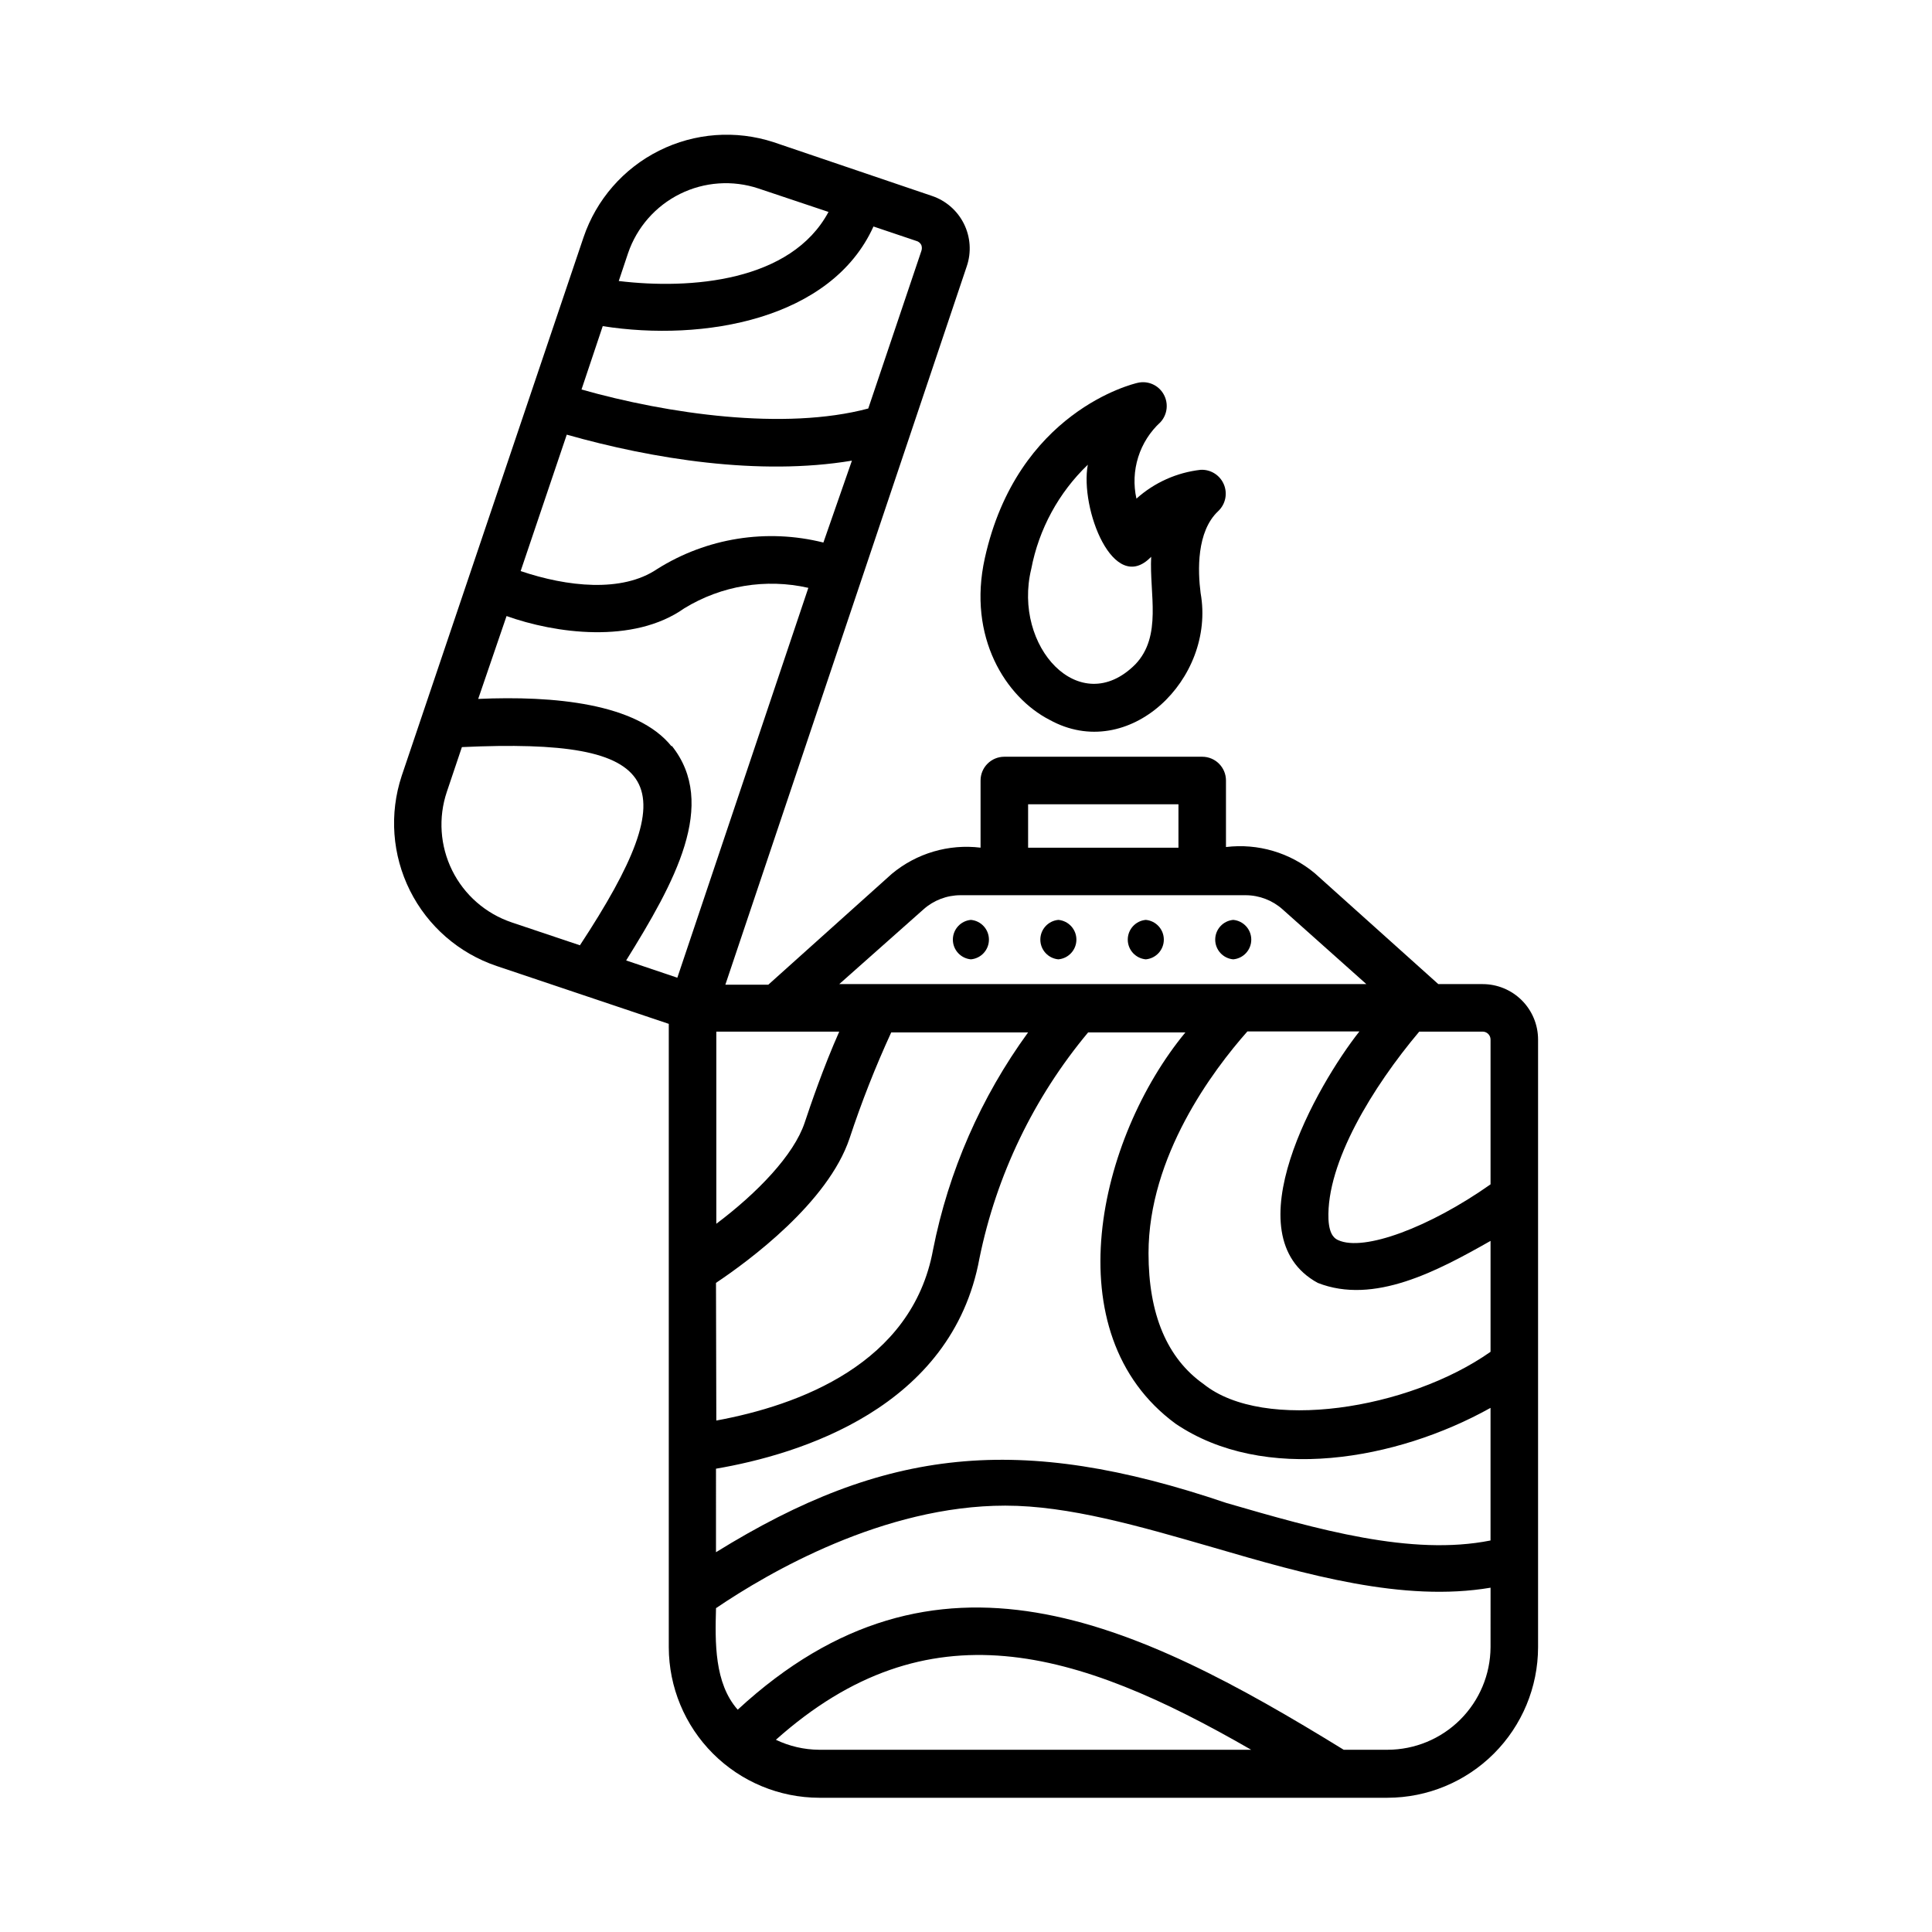 <?xml version="1.0" encoding="UTF-8"?>
<!-- Uploaded to: ICON Repo, www.svgrepo.com, Generator: ICON Repo Mixer Tools -->
<svg fill="#000000" width="800px" height="800px" version="1.1" viewBox="144 144 512 512" xmlns="http://www.w3.org/2000/svg">
 <g>
  <path d="m401.3 387.78c-2.707 0.242-4.781 2.512-4.781 5.227 0 2.719 2.074 4.984 4.781 5.227 2.703-0.242 4.777-2.508 4.777-5.227 0-2.715-2.074-4.984-4.777-5.227z"/>
  <path d="m424.48 387.78c-2.707 0.242-4.781 2.512-4.781 5.227 0 2.719 2.074 4.984 4.781 5.227 2.703-0.242 4.777-2.508 4.777-5.227 0-2.715-2.074-4.984-4.777-5.227z"/>
  <path d="m447.65 387.78c-2.707 0.242-4.781 2.512-4.781 5.227 0 2.719 2.074 4.984 4.781 5.227 2.703-0.242 4.777-2.508 4.777-5.227 0-2.715-2.074-4.984-4.777-5.227z"/>
  <path d="m470.82 387.78c-2.703 0.242-4.777 2.512-4.777 5.227 0 2.719 2.074 4.984 4.777 5.227 2.707-0.242 4.781-2.508 4.781-5.227 0-2.715-2.074-4.984-4.781-5.227z"/>
  <path d="m422.12 334.75c20.992 11.629 44.125-10.832 40.055-33.586-0.754-5.793-1.133-16.332 4.703-21.746h-0.004c1.91-1.828 2.488-4.644 1.449-7.074-1.035-2.43-3.469-3.961-6.109-3.844-6.34 0.707-12.301 3.379-17.047 7.641-0.812-3.641-0.652-7.434 0.469-10.996 1.117-3.562 3.16-6.762 5.914-9.281 1.852-2.039 2.176-5.043 0.797-7.43-1.371-2.398-4.152-3.609-6.844-2.984-1.301 0.293-31.906 7.641-40.516 46.477-4.656 20.992 5.629 36.906 17.133 42.824zm-4.828-39.969c2.008-10.539 7.246-20.195 14.988-27.625-2.141 11.586 6.801 34.805 16.793 24.395-0.504 9.781 2.981 20.992-4.199 28.508-14.695 14.734-32.578-4.703-27.582-25.277z"/>
  <path d="m536.91 404.79h-11.754l-32.746-29.391h-0.004c-6.547-5.449-15.055-7.957-23.512-6.926v-17.633c0-3.481-2.82-6.297-6.297-6.297h-52.438c-3.481 0-6.301 2.816-6.301 6.297v17.801c-8.457-1.031-16.961 1.477-23.508 6.926l-32.746 29.391h-11.379l63.98-190.4c1.254-3.695 0.984-7.738-0.75-11.238-1.734-3.496-4.785-6.16-8.484-7.402l-41.941-14.234c-10.023-3.277-20.938-2.473-30.367 2.246-9.434 4.715-16.625 12.961-20.016 22.945l-48.199 142.75c-3.312 10.023-2.523 20.949 2.199 30.391 4.719 9.441 12.988 16.629 22.992 19.992l45.594 15.324v165.21c0.023 10.57 4.234 20.703 11.707 28.176 7.477 7.477 17.609 11.688 28.18 11.707h150.6c10.57-0.02 20.703-4.231 28.18-11.707 7.473-7.473 11.684-17.605 11.703-28.176v-161.05c0-3.898-1.547-7.637-4.301-10.391-2.758-2.758-6.496-4.305-10.391-4.305zm-214.92-62.977c-9.152-11.461-31.32-13.477-51.262-12.594l7.516-21.961c12.805 4.578 33.586 7.516 47.105-2.055 9.832-6.023 21.629-7.969 32.871-5.418l-34.719 103.32-13.562-4.578c12.805-20.613 24.438-41.48 12.051-56.93zm-27.793-82.625c22.672 6.422 50.969 11 75.57 6.887l-7.559 21.703c-15.02-3.769-30.93-1.234-44.039 7.012-9.32 6.34-23.93 4.703-36.191 0.547zm72.211 158.2c-4.199 9.445-7.598 19.438-9.152 24.098-2.856 8.605-12.594 18.684-23.426 26.828v-50.926zm-32.664 66.586c8.734-5.836 29.684-21.285 35.395-38.289 3.152-9.559 6.836-18.938 11.043-28.086h36.273c-12.484 17.141-21.082 36.797-25.191 57.602-5.543 30.312-35.77 41.27-57.434 45.258zm0 49.246c22.082-3.777 62.555-16.078 69.82-55.754v0.004c4.492-22.035 14.391-42.609 28.801-59.871h25.777c-23.051 27.879-35.184 79.77-2.602 103.7 23.387 15.828 58.484 9.742 83.465-4.199v35.141c-20.992 4.199-45.887-2.938-70.031-9.949-54.828-18.598-90.391-14.691-135.23 13.059zm159.46-49.246c14.906 5.879 31.738-3.148 45.805-11.125v29.391c-21.746 15.324-60.121 21.328-76.031 8.562-9.699-6.844-14.609-18.516-14.609-34.68 0-25.695 17.047-48.449 26.199-58.777h29.684c-11.129 14.066-34.055 54.035-11.047 66.629zm45.805-64.484v38.375c-16.078 11.336-33.586 17.926-40.391 14.777-0.715-0.336-2.352-1.133-2.562-5.543-0.586-14.945 11.715-35.059 24.059-49.711h16.797c0.555 0 1.09 0.223 1.484 0.617 0.391 0.391 0.613 0.926 0.613 1.484zm-122.55-62.348h39.844v11.504h-39.844zm-27.711 27.836c2.695-2.402 6.176-3.731 9.781-3.738h75.574c3.606 0.008 7.09 1.336 9.781 3.738l22.211 19.816h-139.68zm-0.586-176.04c0.188 0.516 0.188 1.078 0 1.594l-14.066 41.73c-22.211 5.918-53.152 1.426-75.992-5.039l5.625-16.793c26.66 4.199 60.582-1.723 71.75-26.406l11.336 3.82h0.004c0.586 0.148 1.078 0.551 1.344 1.094zm-77.715 2.141c2.336-6.836 7.277-12.473 13.75-15.684 6.473-3.207 13.949-3.727 20.805-1.445l18.559 6.215c-9.91 18.473-36.484 20.613-55.586 18.305zm-48.027 142.75 3.988-11.84c53.781-2.477 59.785 9.152 31.277 52.523l-18.137-6.086v-0.004c-6.856-2.324-12.508-7.269-15.719-13.754-3.211-6.488-3.719-13.98-1.41-20.84zm87.199 251.23c40.262-35.895 79.559-24.098 125.95 2.644h-114.53c-3.957-0.031-7.856-0.934-11.422-2.644zm162.27 2.644h-11.797c-55.629-34.258-108.07-59.113-160.59-10.621-6.215-7.012-6.004-17.926-5.75-26.91 13.938-9.445 44.379-27.164 76.664-27.164 16.793 0 35.477 5.414 55.082 11.082 24.73 7.223 50.383 14.57 73.516 10.664l-0.004 15.785c-0.043 7.211-2.938 14.113-8.051 19.203-5.109 5.086-12.027 7.949-19.238 7.961z"/>
 </g>
</svg>